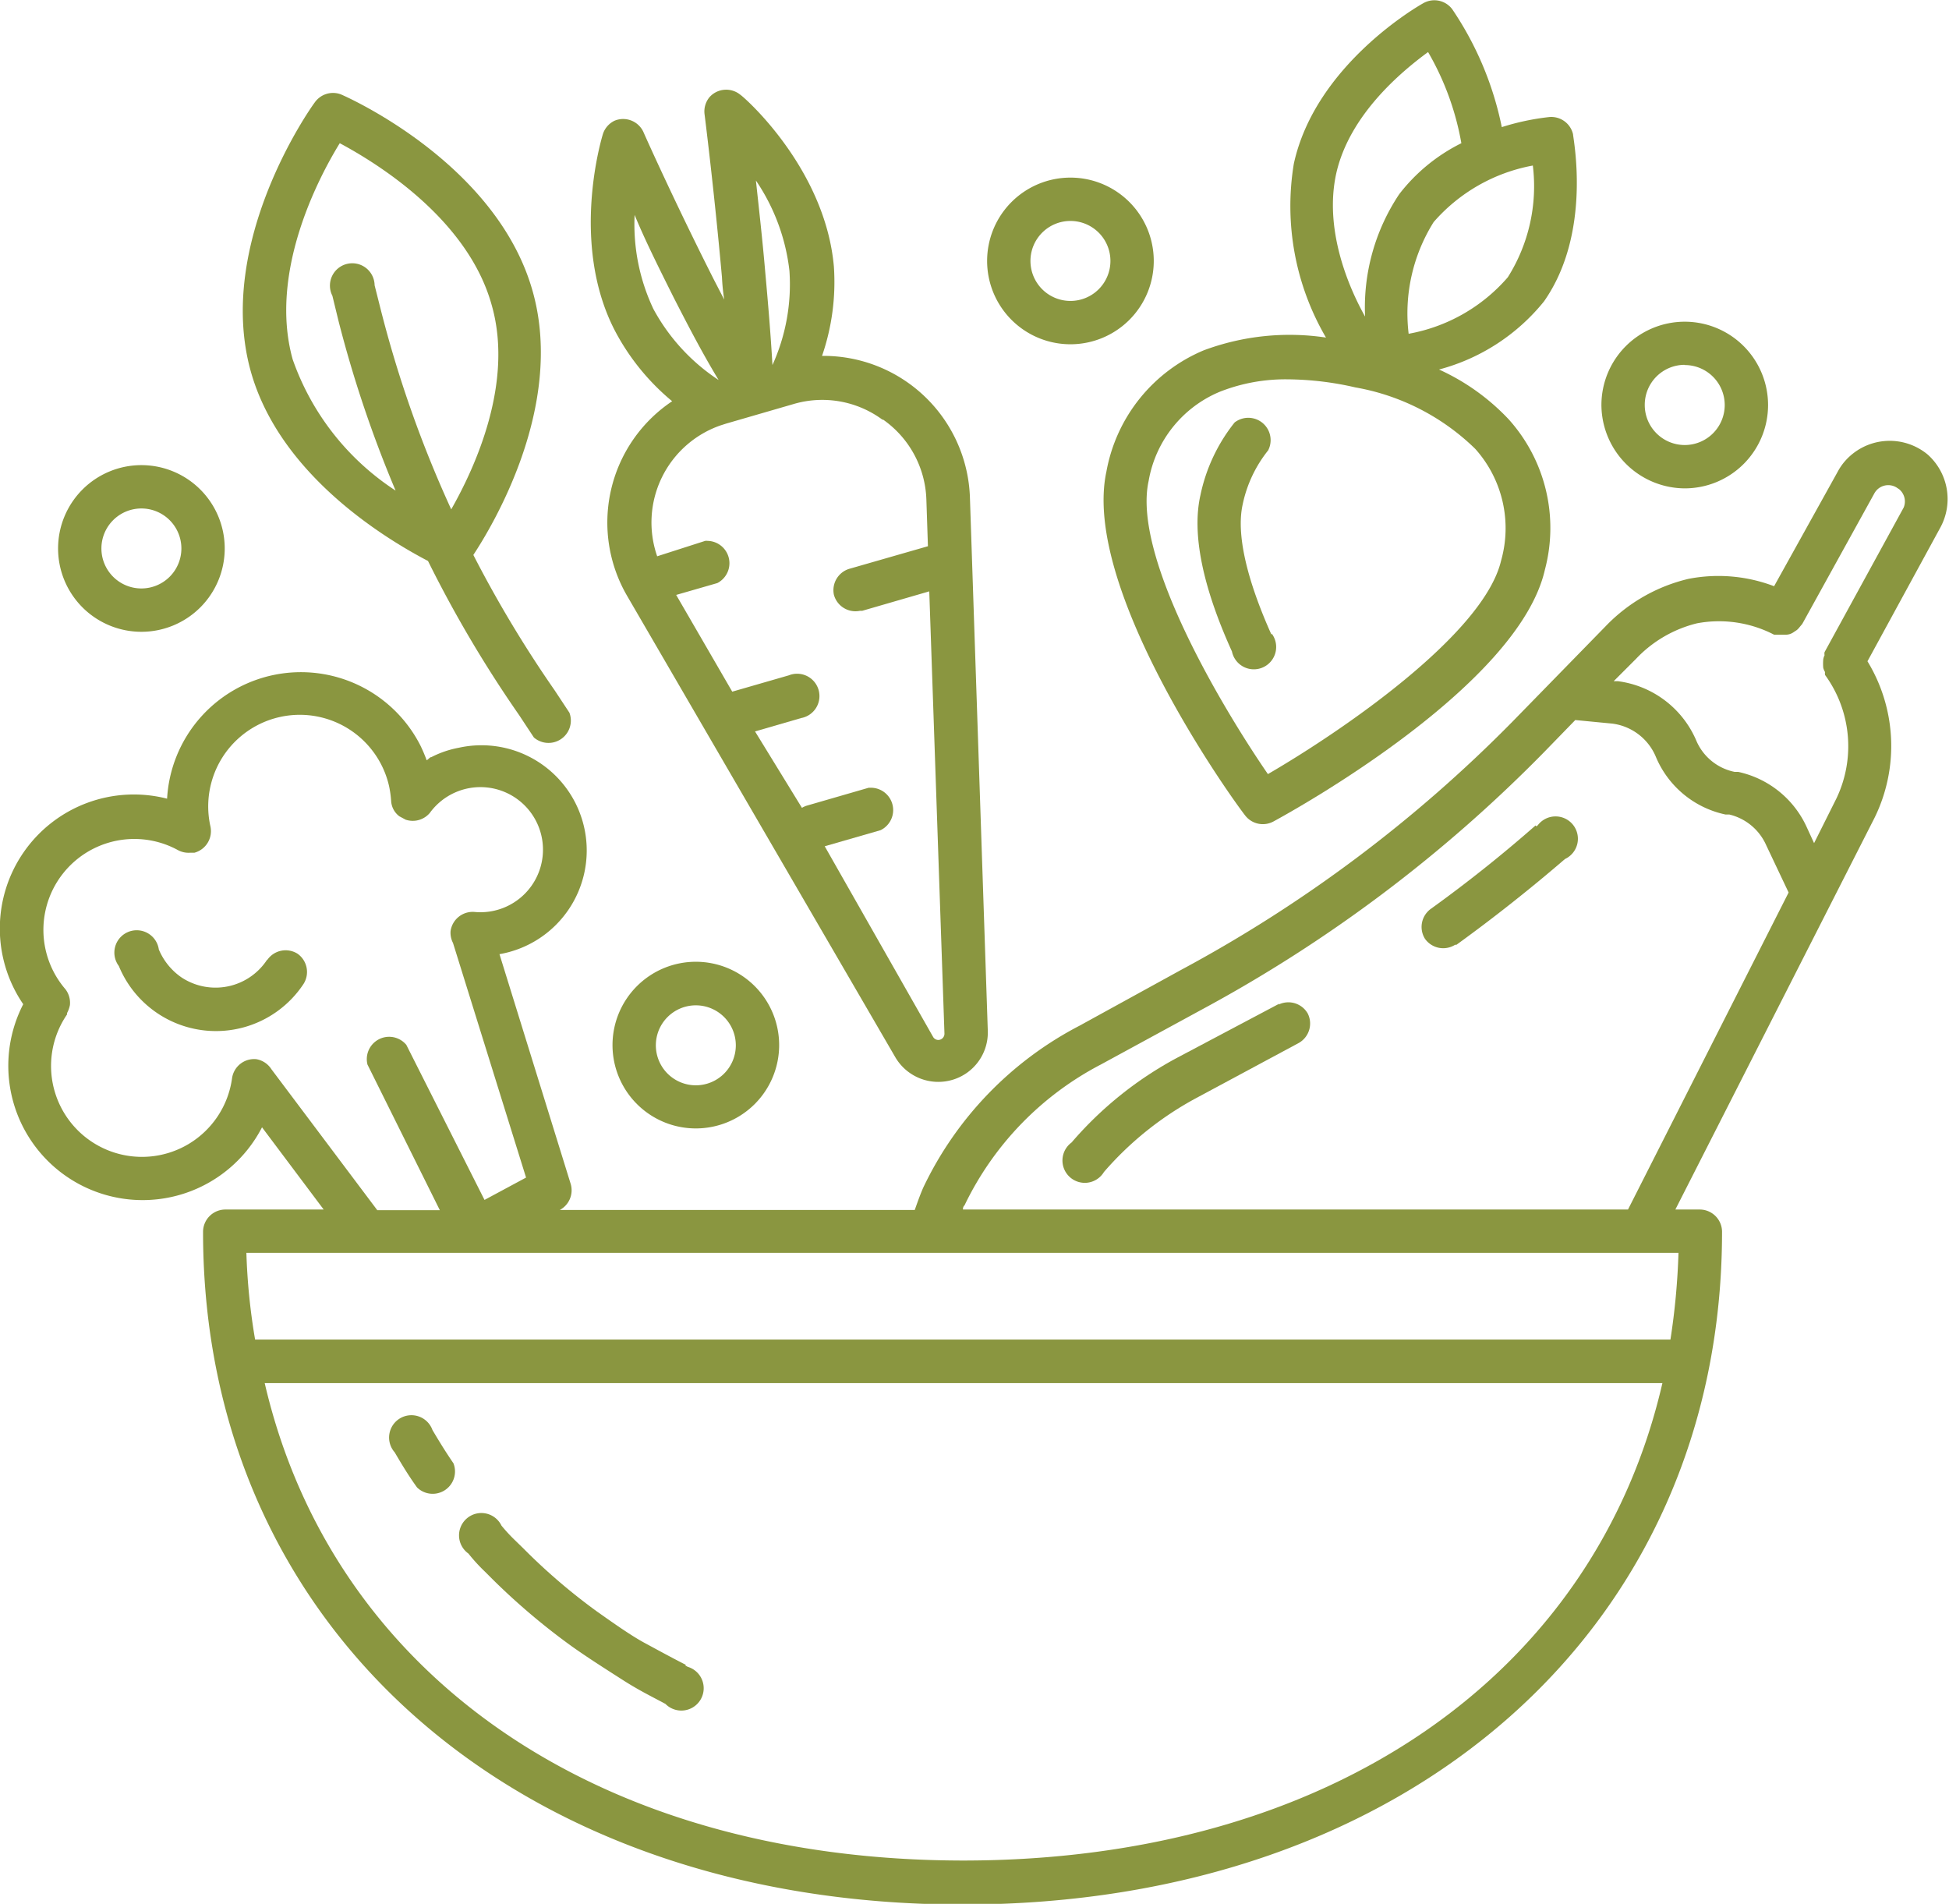 <svg xmlns="http://www.w3.org/2000/svg" xmlns:xlink="http://www.w3.org/1999/xlink" viewBox="0 0 87.25 85.22"><defs><style>.cls-1{fill:none;}.cls-2{clip-path:url(#clip-path);}.cls-3{fill:#8a9640;}</style><clipPath id="clip-path" transform="translate(-26.58 -27.59)"><rect class="cls-1" width="140.4" height="140.4"/></clipPath></defs><title>Fichier 9</title><g id="Calque_2" data-name="Calque 2"><g id="background_Vert" data-name="background Vert"><g class="cls-2"><path class="cls-3" d="M56.67,45.55a6.53,6.53,0,0,0-2,8.74l12,20.64a2.23,2.23,0,0,0,2.53,1h0a2.21,2.21,0,0,0,1.6-2.21L70,49.85a6.56,6.56,0,0,0-6.62-6.33,10.15,10.15,0,0,0,.53-4c-.39-4.39-4-7.57-4.19-7.69a1,1,0,0,0-1.37.1,1,1,0,0,0-.23.77S58.54,36,58.9,40A9.42,9.42,0,0,0,59,41l-.47-.91c-1.8-3.56-3.14-6.57-3.15-6.6a1,1,0,0,0-1.28-.5,1,1,0,0,0-.53.6c-.06.2-1.47,4.86.51,8.75A10.34,10.34,0,0,0,56.67,45.55Zm9.44.82a4.55,4.55,0,0,1,1.94,3.57l.07,2.1-3.48,1a1,1,0,0,0-.73,1.17,1,1,0,0,0,1.17.72l.1,0,3-.87.68,19.8a.28.28,0,0,1-.27.28.27.27,0,0,1-.24-.14L63.5,65.47,66,64.75a1,1,0,0,0-.44-1.9l-.09,0-2.8.81a1.11,1.11,0,0,0-.19.09l-2.1-3.42,2.07-.6a1,1,0,1,0-.56-1.91h0l-2.53.73-2.51-4.33,1.84-.53a1,1,0,0,0-.44-1.89.38.38,0,0,0-.1,0L56,52.49a4.6,4.6,0,0,1,2.84-5.86l.25-.08,3-.87a4.54,4.54,0,0,1,4,.7Zm-4.19-6.66a8.74,8.74,0,0,1-.76,4.22h0c-.08-1.41-.2-2.8-.32-4.13-.13-1.52-.29-2.91-.42-4.13A9,9,0,0,1,61.92,39.71Zm-5.17,1.22c.61,1.19,1.25,2.43,2,3.67h0a8.83,8.83,0,0,1-2.92-3.18,8.86,8.86,0,0,1-.84-4.21C55.44,38.31,56.09,39.61,56.75,40.93Z" transform="translate(-26.58 -27.59)"/><path class="cls-3" d="M45.74,52.7a54.37,54.37,0,0,0,4.08,6.9l.66,1a1,1,0,0,0,1.59-1.11l-.66-1a53.14,53.14,0,0,1-3.64-6.06c.81-1.23,4.09-6.6,2.67-11.75h0c-1.58-5.76-8.32-8.75-8.61-8.87a1,1,0,0,0-1.17.38c-.19.25-4.44,6.27-2.86,12C39.11,48.92,44,51.79,45.74,52.7ZM41.79,34c1.68.9,5.73,3.39,6.8,7.24h0c1,3.48-.74,7.27-1.81,9.15a52.22,52.22,0,0,1-3.15-8.92l-.28-1.11a1,1,0,1,0-1.89.47h0l.27,1.11a53.58,53.58,0,0,0,2.56,7.61,11.57,11.57,0,0,1-4.61-5.88C38.61,39.81,40.81,35.59,41.79,34Z" transform="translate(-26.58 -27.59)"/><path class="cls-3" d="M38.53,70.56a2.76,2.76,0,0,1-3.84.77,2.87,2.87,0,0,1-1-1.24,1,1,0,1,0-1.79.74,4.7,4.7,0,0,0,8.27.8,1,1,0,0,0-.27-1.35,1,1,0,0,0-1.35.27Z" transform="translate(-26.58 -27.59)"/><path class="cls-3" d="M54,74.37a3.73,3.73,0,1,0,3.73-3.73A3.73,3.73,0,0,0,54,74.37Zm5.52,0a1.79,1.79,0,1,1-1.79-1.78,1.79,1.79,0,0,1,1.79,1.78Z" transform="translate(-26.58 -27.59)"/><path class="cls-3" d="M102,49.45a3.73,3.73,0,1,0-3.73-3.73h0A3.75,3.75,0,0,0,102,49.45Zm0-5.52a1.79,1.79,0,1,1-1.79,1.79h0a1.79,1.79,0,0,1,1.78-1.8h0Z" transform="translate(-26.58 -27.59)"/><path class="cls-3" d="M74.5,43a3.73,3.73,0,1,0-3.73-3.73A3.73,3.73,0,0,0,74.5,43Zm0-5.52a1.79,1.79,0,1,1-1.79,1.79,1.79,1.79,0,0,1,1.79-1.79Z" transform="translate(-26.58 -27.59)"/><path class="cls-3" d="M32.91,55.87a3.73,3.73,0,1,0-3.73-3.73A3.73,3.73,0,0,0,32.91,55.87Zm0-5.52a1.79,1.79,0,1,1-1.79,1.79,1.79,1.79,0,0,1,1.79-1.79Z" transform="translate(-26.58 -27.59)"/><path class="cls-3" d="M45.94,91.6a1,1,0,1,0-1.69,1h0c.31.53.63,1.06,1,1.57a1,1,0,0,0,1.63-1.08h0C46.53,92.58,46.23,92.09,45.94,91.6Z" transform="translate(-26.58 -27.59)"/><path class="cls-3" d="M57.3,102.12c-.63-.32-1.27-.67-1.88-1s-1.44-.92-2.12-1.4A26.9,26.9,0,0,1,50,96.89l-.37-.36a7.45,7.45,0,0,1-.6-.65,1,1,0,1,0-1.48,1.25,7.86,7.86,0,0,0,.73.8l.34.34a29.94,29.94,0,0,0,3.54,3c.73.52,1.49,1,2.27,1.5s1.31.75,1.94,1.09a1,1,0,1,0,1-1.66l-.13-.07Z" transform="translate(-26.58 -27.59)"/><path class="cls-3" d="M112.88,47.94a2.66,2.66,0,0,0-3.74.33,2.49,2.49,0,0,0-.29.43L106,53.83a7,7,0,0,0-3.83-.33,7.54,7.54,0,0,0-3.71,2.12l-4.17,4.27A61.87,61.87,0,0,1,79.46,71L74.91,73.5a15.81,15.81,0,0,0-7,7.25c-.14.32-.26.66-.38,1H51.64a1,1,0,0,0,.49-1.16L48.94,70.3a4.71,4.71,0,1,0-1.82-9.24,4.48,4.48,0,0,0-1.23.42c-.07,0-.13.1-.21.14-.08-.22-.17-.43-.27-.64a6,6,0,0,0-11.35,2.36,6,6,0,0,0-6.44,9.2,6,6,0,1,0,10.69,5.51h0l2.76,3.68h-4.4a1,1,0,0,0-1,1c0,17.72,14,30.11,34,30.11s34-12.39,34-30.11a1,1,0,0,0-1-1h-1.09l8.92-17.54a7.29,7.29,0,0,0-.32-7l3.27-6A2.67,2.67,0,0,0,112.88,47.94ZM38.73,75.45h0a1,1,0,0,0-.68-.45,1,1,0,0,0-1.08.84A4.07,4.07,0,1,1,29.58,73v-.06a1.3,1.3,0,0,0,.13-.36,1,1,0,0,0-.2-.71h0a4.07,4.07,0,0,1,5.05-6.22,1,1,0,0,0,.51.11h.21A1,1,0,0,0,36,64.58a4.07,4.07,0,0,1,8-1.79,4.84,4.84,0,0,1,.09.65.92.92,0,0,0,.37.69h0l.15.08.13.07a1,1,0,0,0,1.08-.3,2.8,2.8,0,1,1,2,4.43,1,1,0,0,0-1.07.86h0a1,1,0,0,0,.11.53h0l3.27,10.5-1.86,1-3.5-6.94a1,1,0,0,0-1.74.88h0l3.24,6.52H43.47Zm31,35.42h0c-16.46,0-28.28-8.35-31.3-21.37H101C98,102.52,86.16,110.87,69.69,110.87Zm31.67-23.32H38a28,28,0,0,1-.39-3.88h64.11A31.47,31.47,0,0,1,101.36,87.55ZM69.69,81.73a.22.22,0,0,1,.07-.19,13.88,13.88,0,0,1,6.1-6.3l4.52-2.46A64,64,0,0,0,95.71,61.25l1.39-1.43,1.66.16a2.45,2.45,0,0,1,1.94,1.47,4.36,4.36,0,0,0,3.13,2.6H104a2.42,2.42,0,0,1,1.65,1.38l1,2.11h0L99.46,81.73ZM111.8,50.31l-3.54,6.47a.33.33,0,0,0,0,.14.6.6,0,0,0-.06.19,2.29,2.29,0,0,0,0,.37.64.64,0,0,0,.08.19.5.5,0,0,0,0,.13,5.42,5.42,0,0,1,.51,5.53l-1,2-.34-.74a4.39,4.39,0,0,0-3.06-2.45h-.16a2.38,2.38,0,0,1-1.73-1.44A4.44,4.44,0,0,0,99,58.08h-.18l1-1a5.58,5.58,0,0,1,2.73-1.59A5.35,5.35,0,0,1,106,56h.53a.6.6,0,0,0,.34-.11l.15-.1a.86.86,0,0,0,.13-.14l.11-.13,3.22-5.83a.71.71,0,0,1,1-.28l.12.08A.71.71,0,0,1,111.8,50.31Z" transform="translate(-26.58 -27.59)"/><path class="cls-3" d="M95.32,64.54c-1.49,1.31-3.06,2.56-4.67,3.72a1,1,0,0,0-.28,1.35,1,1,0,0,0,1.35.27l.06,0c1.66-1.2,3.29-2.49,4.86-3.84a1,1,0,1,0-1.22-1.51l-.06.05Z" transform="translate(-26.58 -27.59)"/><path class="cls-3" d="M83.86,72.51l-4.57,2.42a16.45,16.45,0,0,0-4.74,3.8A1,1,0,1,0,76,80.05s0,0,0,0a14.63,14.63,0,0,1,4.17-3.33l4.56-2.45a1,1,0,0,0,.39-1.32,1,1,0,0,0-1.31-.39Z" transform="translate(-26.58 -27.59)"/><path class="cls-3" d="M82.32,64.09a1,1,0,0,0,1.25.28c1.13-.61,11-6.12,12.17-11.28a7.27,7.27,0,0,0-1.63-6.74A9.9,9.9,0,0,0,91,44.13a9,9,0,0,0,4.7-3.05h0C97.86,38,97,33.78,97,33.6a1,1,0,0,0-1.07-.77,11,11,0,0,0-2.12.45A14.56,14.56,0,0,0,91.59,28a1,1,0,0,0-1.27-.28c-.19.1-4.85,2.75-5.82,7.2a11.66,11.66,0,0,0,1.44,7.78,11,11,0,0,0-5.47.57,7.29,7.29,0,0,0-4.36,5.43C75,53.85,81.52,63.06,82.32,64.09ZM94.08,40h0a7.66,7.66,0,0,1-4.44,2.53,7.69,7.69,0,0,1,1.12-5A7.74,7.74,0,0,1,95.2,35,7.64,7.64,0,0,1,94.08,40ZM86.4,35.35c.59-2.62,2.91-4.55,4.11-5.43A12.38,12.38,0,0,1,92,34a8,8,0,0,0-2.78,2.28,9.12,9.12,0,0,0-1.53,5.48C86.93,40.41,85.85,37.84,86.4,35.35ZM78,49.12a5.3,5.3,0,0,1,3.2-4,8,8,0,0,1,3.05-.55,13.82,13.82,0,0,1,3,.36,10.2,10.2,0,0,1,5.37,2.75,5.32,5.32,0,0,1,1.16,5C93,56,86.58,60.36,83.34,62.24,81.23,59.17,77.26,52.48,78,49.12Z" transform="translate(-26.58 -27.59)"/><path class="cls-3" d="M83.5,56c-1.13-2.52-1.58-4.53-1.29-5.83a5.75,5.75,0,0,1,1.14-2.42,1,1,0,0,0-1.5-1.25,7.74,7.74,0,0,0-1.53,3.25c-.39,1.72.09,4.09,1.41,7a1,1,0,1,0,1.78-.8Z" transform="translate(-26.58 -27.59)"/></g></g></g></svg>